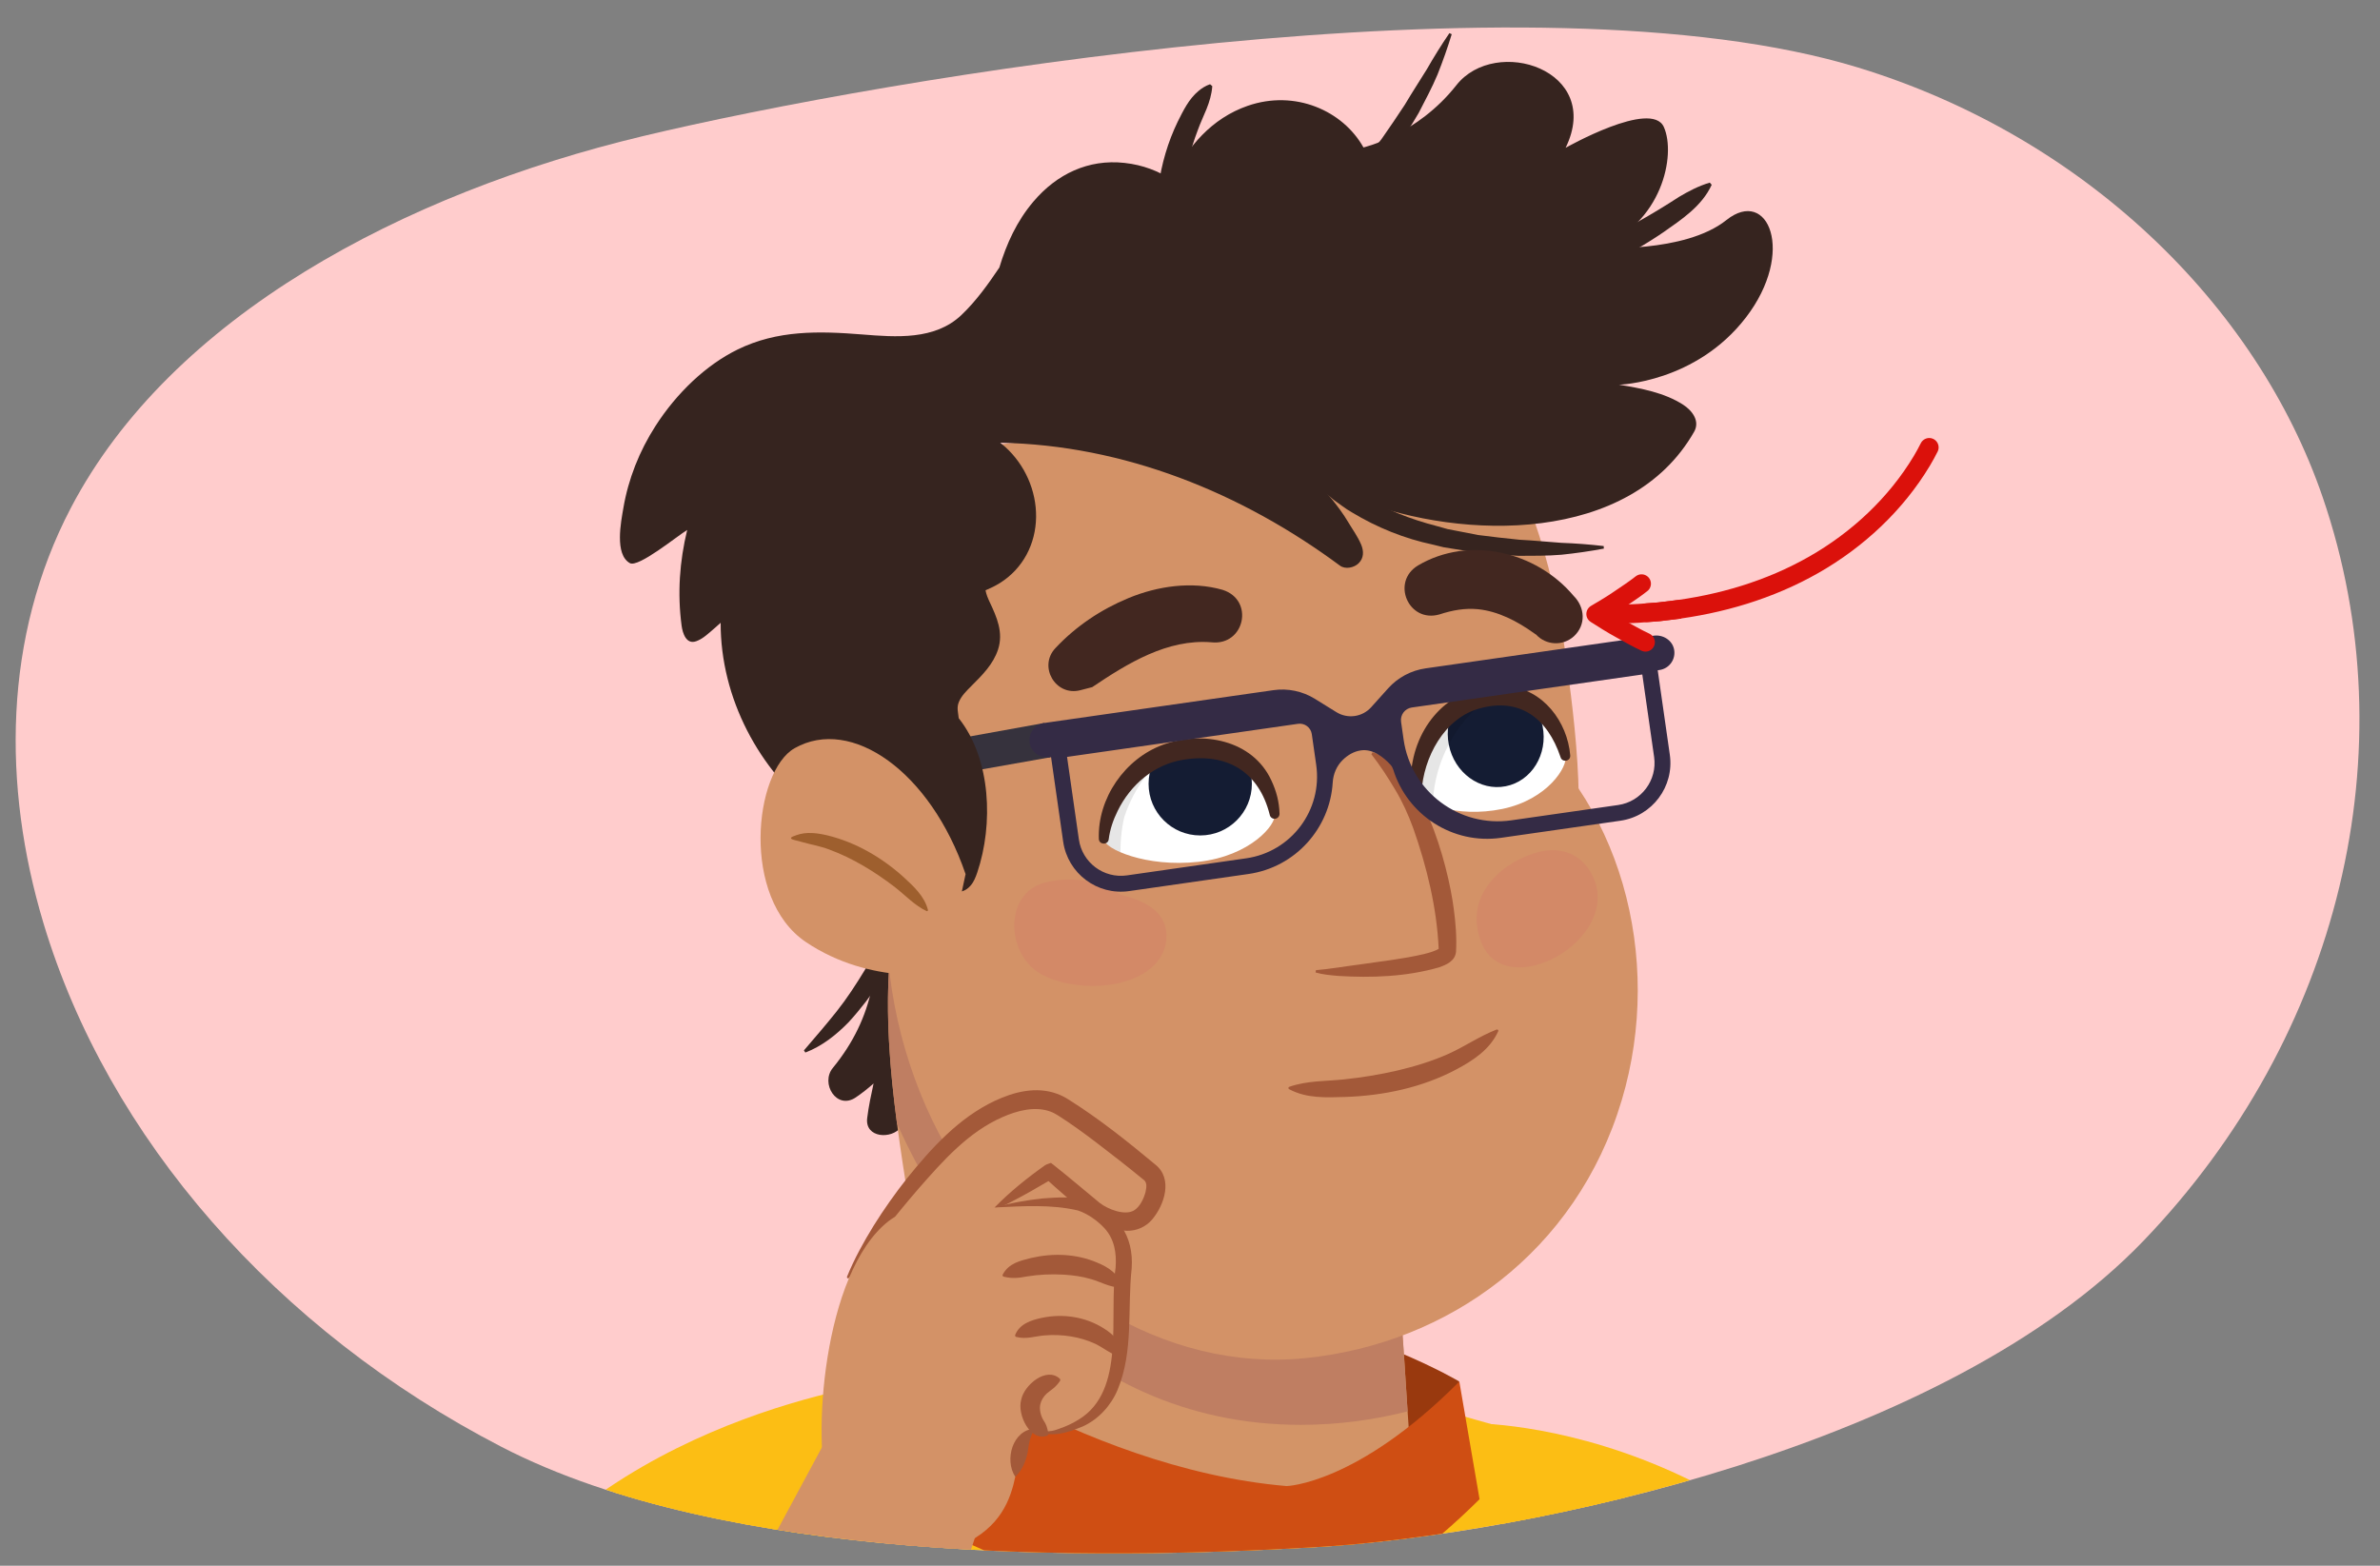 <?xml version="1.0" encoding="utf-8"?>
<!-- Generator: Adobe Illustrator 26.0.2, SVG Export Plug-In . SVG Version: 6.00 Build 0)  -->
<svg version="1.1" id="Layer_1" xmlns="http://www.w3.org/2000/svg" xmlns:xlink="http://www.w3.org/1999/xlink" x="0px" y="0px"
	 width="760px" height="500px" viewBox="0 0 760 500" style="enable-background:new 0 0 760 500;" xml:space="preserve">
<rect x="0" y="0" width="760" height="500" fill="#808080" stroke="none"/>
<style type="text/css">
	.st0{clip-path:url(#bg_00000130641002019212655650000001897110369076674224_);}
	.st1{fill:#FF53FF;}
	.st2{fill:#E37A29;}
	.st3{fill:#99390E;}
	.st4{fill:#36241F;}
	.st5{fill:#D39467;}
	.st6{fill:#BF7E62;}
	.st7{fill:#D39267;}
	.st8{fill:#D38967;}
	.st9{fill:#A35939;}
	.st10{fill:#422720;}
	.st11{clip-path:url(#XMLID_00000058553936103072380950000015340621304434470569_);fill:#141C33;}
	.st12{opacity:0.1;clip-path:url(#XMLID_00000058553936103072380950000015340621304434470569_);}
	.st13{clip-path:url(#XMLID_00000150814440990011999130000002686636644918449842_);fill:#141C33;}
	.st14{opacity:0.1;clip-path:url(#XMLID_00000150814440990011999130000002686636644918449842_);}
	.st15{fill:#36323D;}
	.st16{fill:#342B45;}
	.st17{fill:#9E5F2E;}
	.st18{fill:#FC9014;}
	.st19{fill:#FCBE14;}
	.st20{fill:#CF4E13;}
	.st21{fill:none;}
	.st22{fill:#73BFE6;}
	.st23{fill:#734425;}
	.st24{fill:none;stroke:#49384A;stroke-width:4.161;stroke-linecap:round;stroke-linejoin:round;stroke-miterlimit:10;}
	.st25{fill:none;stroke:#734425;stroke-width:3.186;stroke-miterlimit:10;}
	.st26{display:none;}
	.st27{display:inline;}
	.st28{fill:none;stroke:#DB110B;stroke-width:6;stroke-linecap:round;stroke-miterlimit:10;}
	.st29{fill:none;stroke:#DB110B;stroke-width:6;stroke-linecap:round;stroke-linejoin:round;stroke-miterlimit:10;}
	.st30{fill:none;stroke:#DB110B;stroke-width:6;stroke-miterlimit:10;}
</style>
<g>
	<defs>
		<path id="bg_00000103259001861412317910000003975866877757588616_" d="M419.394,494.108
			c-69.755,4.021-187.16,5.199-259.232-32.063S34.424,363.393,13.835,294.655c-13.089-43.697-12.804-91.237,8.808-132.5
			C54.615,101.112,128.743,61.792,205.357,43.457s283.799-53.692,387.901-21.914c71.873,21.94,127.256,75.383,148.454,137.275
			c27.629,80.67,5.577,172.076-57.293,237.476S489.15,490.086,419.394,494.108z"/>
	</defs>
	<use xlink:href="#bg_00000103259001861412317910000003975866877757588616_"  style="overflow:visible;fill:#FFCCCC;"/>
	<clipPath id="bg_00000108305061821017350900000010864864508839991230_">
		<use xlink:href="#bg_00000103259001861412317910000003975866877757588616_"  style="overflow:visible;"/>
	</clipPath>
	<g style="clip-path:url(#bg_00000108305061821017350900000010864864508839991230_);">
		<g>
			<path class="st1" d="M181.015,488.724"/>
			<path class="st2" d="M401.851,898.168c101.78-9.764,150.44-34.418,150.44-34.418v46.75c0,0-129.374,69.374-376.477,21.586
				c0,0-3.177-22.149-6.251-52.771C213.607,887.657,322.456,905.785,401.851,898.168z"/>
		</g>
		<g>
			<path class="st3" d="M283.066,422.3c17.439-20.859,70.034-12.507,112.048-5.462c42.014,7.045,70.89,24.339,70.89,24.339
				l-31.999,53.715l-110.118-21.634L283.066,422.3"/>
			<g>
				<path class="st4" d="M290.183,280.801c-1.932,4.905-4.185,9.891-6.491,14.731c-2.341,4.849-4.83,9.62-7.545,14.246
					c-2.783,4.577-5.7,9.067-9.015,13.244c-3.326,4.179-6.757,8.142-10.421,12.414l0.459,0.679
					c5.341-2.043,9.919-5.672,13.856-9.727c3.82-4.178,7.251-8.676,10.314-13.393c3.057-4.719,5.74-9.652,8.142-14.705
					c2.394-5.081,4.469-10.206,6.16-15.67L290.183,280.801z"/>
				<path class="st4" d="M265.941,341.032c13.274-16.183,15.427-33.43,13.205-53.442c-1.178-10.612,14.219-11.046,17.464-2.36
					c3.526,9.439,3.684,19.554,1.38,29.173c0.7,3.11,0.985,6.513,0.948,10.038c2.556,0.615,4.896,2.633,5.506,5.065
					c1.79,7.146-5.279,17.449,1.569,22.966c5.201,4.191,0.914,13.57-5.474,13.194c-5.602-0.33-9.683-2.98-11.509-7.612
					c-0.436,0.654-0.877,1.298-1.333,1.904c-2.961,3.931-11.558,3.491-10.776-2.914c0.455-3.724,1.238-7.385,2.036-11.047
					c-1.829,1.61-3.722,3.131-5.721,4.472C267.162,354.544,261.904,345.953,265.941,341.032z"/>
				<path class="st5" d="M286.849,288.06c5.653-25.189,40.608-19.941,48.773,0c2.359,5.763,4.016,11.546,5.362,17.377
					c1.09,0.846,2.146,1.811,3.179,2.845c6.345,0.896,12.726,3.598,18.602,8.677c0.309,0.268,0.618,0.535,0.928,0.802
					c0.64,0.553,1.225,1.131,1.798,1.714c7.46,6.887,15.243,13.192,23.597,18.795c6.547,2.602,12.549,5.835,18.323,9.696
					c12.556-1.699,27.348,4.605,30.97,17.039c10.575,36.302,9.201,74.957,13.339,112.202
					c5.324,47.994-116.308,40.284-135.527,12.505c-9.853-14.242-12.117-33.624-15.689-50.104
					c-3.532-16.297-6.645-32.682-9.255-49.134C286.015,357.482,279.489,320.855,286.849,288.06z"/>
				<g>
					<path class="st6" d="M286.446,358.844c-3.147-23.786-4.667-48.195,0.404-70.784c5.653-25.188,40.608-19.941,48.773,0
						c2.359,5.762,4.016,11.546,5.362,17.377c1.091,0.846,2.146,1.811,3.179,2.845c6.345,0.896,12.726,3.598,18.602,8.677
						c0.309,0.268,0.619,0.535,0.928,0.802c0.64,0.554,1.225,1.131,1.798,1.714c7.459,6.886,15.243,13.192,23.597,18.795
						c6.547,2.602,12.55,5.835,18.324,9.696c12.557-1.699,27.348,4.605,30.97,17.039c8.084,27.751,9.188,56.875,11.107,85.694
						c-10.584,2.688-21.919,4.299-34.023,4.307C340.153,455.054,301.682,392.471,286.446,358.844z"/>
				</g>
				<path class="st7" d="M304.301,369.838c24.693,40.277,67.126,68.451,112.614,63.855c45.387-4.587,86.483-33.846,100.974-82.437
					c13.58-45.534-0.435-97.008-36.965-123.776c-5.365-3.931-11.744-4.6-17.671-2.989c-0.663-0.426-1.3-0.868-2.012-1.267
					c-26.167-14.651-53.016-28.581-82.956-29.744c-26.589-1.033-55.05,9.653-72.861,31.741
					C273.224,265.152,278.449,327.671,304.301,369.838z"/>
				<path class="st8" d="M333.594,281.863c7.983-2.116,17.187-0.934,24.261,3.868c4.332,1.056,8.741,2.64,11.695,5.685
					c4.211,4.342,3.647,11.267-0.008,15.701c-8.007,9.713-28.143,9.551-37.798,3.517
					C321.303,304.109,320.629,285.299,333.594,281.863z"/>
				<path class="st7" d="M308.376,229.272c33.154-11.56,68.149-15.984,103.089-11.652c11.38,1.411,26.326,7.714,37.522,2.683
					c9.056-4.07,11.057-13.626,10.519-22.603c-0.658-10.976-3.478-21.998-12.82-28.682c-0.505-0.362-1.079-0.65-1.608-0.986
					c1.04-5.501-2.093-12.4-9.363-13.189c-18.063-1.96-36.127-3.92-54.19-5.879c-21.449-5.953-43.33-10.718-65.359-6.444
					c-6.723,1.304-8.305,6.914-6.622,11.821c-4.502,20.87-9.005,41.74-13.507,62.61
					C294.541,223.884,300.704,231.947,308.376,229.272z"/>
				<path class="st7" d="M426.444,153.535c-5.165-28.352,31.738-46.824,48.036-20.221c14.867,24.266,22.145,50.675,25.875,78.654
					c3.466,25.997,7.31,59.224-2.027,84.326c-12.469,33.525-58.926,27.745-61.894-8.364c-0.962-11.699,1.599-24.01,1.907-35.83
					c0.291-11.135,0.058-22.247-0.908-33.349C435.527,196.846,430.38,175.143,426.444,153.535z"/>
				<path class="st4" d="M412.266,142.538c2.008,5.065,4.894,8.726,8.273,12.216c1.632,1.764,3.49,3.268,5.29,4.828
					c1.953,1.336,3.794,2.881,5.857,4.022c8.069,4.89,16.871,8.415,25.926,10.322l3.372,0.828l3.414,0.554l6.821,1.1
					c4.57,0.413,9.14,0.899,13.709,1.09c4.574-0.035,9.149,0.041,13.693-0.352c4.541-0.472,9.063-1.119,13.535-1.954l-0.052-0.818
					c-4.544-0.528-9.039-0.865-13.514-1.029c-4.473-0.312-8.916-0.759-13.36-0.986c-4.425-0.413-8.831-0.962-13.223-1.512
					l-6.503-1.262l-3.248-0.628l-3.172-0.89c-8.506-2.179-16.717-5.364-24.043-9.868c-1.892-1.041-3.508-2.447-5.285-3.64
					c-1.627-1.353-3.337-2.654-4.799-4.169c-0.726-0.761-1.501-1.489-2.193-2.276l-1.981-2.43c-1.138-1.637-2.456-3.528-3.082-5.035
					L412.266,142.538z"/>
				<path class="st4" d="M388.327,84.279c5.419,0.569,10-0.289,14.66-1.665c2.32-0.628,4.514-1.576,6.731-2.448
					c2.09-1.111,4.312-2.026,6.28-3.324c8.074-4.882,15.279-11.045,21.167-18.184l2.298-2.604l2.074-2.768l4.138-5.533
					c2.485-3.858,5.035-7.681,7.322-11.641c2.09-4.068,4.279-8.087,6.038-12.295c1.687-4.242,3.211-8.548,4.545-12.898l-0.749-0.333
					c-2.575,3.781-4.958,7.607-7.178,11.496c-2.351,3.818-4.807,7.547-7.068,11.38c-2.418,3.729-4.947,7.378-7.471,11.014
					l-4.134,5.176l-2.063,2.587l-2.26,2.398c-5.875,6.526-12.504,12.324-19.892,16.726c-1.8,1.194-3.795,1.973-5.676,2.995
					c-1.954,0.814-3.899,1.726-5.919,2.319c-1.011,0.29-2.015,0.639-3.033,0.887l-3.072,0.629c-1.978,0.249-4.265,0.54-5.89,0.396
					L388.327,84.279z"/>
				<g>
					<path class="st9" d="M438.327,240.205c15.594,4.208,24.033,35.689,25.899,50.018c0.607,4.514,0.982,9.119,0.728,13.695
						c-0.303,3.027-3.121,4.166-5.362,4.972c-10.501,3.037-21.518,3.412-32.336,2.754c-2.387-0.232-4.759-0.397-7.159-1.092
						l0.123-0.754c3.958-0.287,9.9-1.296,13.929-1.8c6.879-1.003,13.815-1.757,20.531-3.322c1.671-0.442,3.74-0.94,5.026-1.884
						c0.015-0.057-0.343,0.493-0.3,0.813c0.001,0.046,0-0.045,0.001-0.061c-0.002-0.111,0.003-0.487,0.001-0.607
						c-0.594-13.092-3.793-26.159-8.121-38.465c-1.577-4.287-3.442-8.462-5.764-12.299c-2.369-3.981-4.705-7.584-7.609-11.325
						C437.914,240.847,438.327,240.205,438.327,240.205L438.327,240.205z"/>
				</g>
				<g>
					<path class="st10" d="M386.856,205.11c-14.075-1.146-26.795,6.728-38.079,14.315c0,0-3.832,0.991-3.832,0.991
						c-7.919,2.009-13.459-7.617-7.912-13.459c6.549-6.98,14.468-12.306,23.378-15.99c9.193-3.795,20.143-5.437,29.981-2.616
						C400.659,191.568,397.474,206.265,386.856,205.11L386.856,205.11z"/>
				</g>
				<g>
					<defs>
						<path id="XMLID_00000122700359494902562560000000318921678475809954_" d="M407.019,259.998
							c-1.156-5.484-5.462-24.123-28.869-20.66c-18.852,2.789-26.253,15.509-25.679,28.612c0.136,3.104,13.478,9.111,30.206,7.264
							C399.404,273.367,407.691,263.183,407.019,259.998z"/>
					</defs>
					<use xlink:href="#XMLID_00000122700359494902562560000000318921678475809954_"  style="overflow:visible;fill:#FFFFFF;"/>
					<clipPath id="XMLID_00000017504702072566761820000007591266017587052694_">
						<use xlink:href="#XMLID_00000122700359494902562560000000318921678475809954_"  style="overflow:visible;"/>
					</clipPath>
					
						<circle style="clip-path:url(#XMLID_00000017504702072566761820000007591266017587052694_);fill:#141C33;" cx="383.266" cy="250.297" r="16.493"/>
					<path style="opacity:0.1;clip-path:url(#XMLID_00000017504702072566761820000007591266017587052694_);" d="M348.305,274.894
						c0.26-2.899,0.697-5.784,1.344-8.622c0.02-0.135,0.024-0.273,0.045-0.408c0.916-5.863,2.798-11.74,5.972-16.783
						c3.256-5.175,8.026-9.767,13.589-12.366c3.747-2.351,7.891-4.05,12.388-4.765c1.683-0.268,2.022,2.147,0.623,2.778
						c-0.017,0.008-0.034,0.018-0.051,0.026c0.117,0.019,0.232,0.024,0.349,0.045c1.669,0.299,1.405,2.579-0.138,2.844
						c-4.515,0.774-8.731,2.697-12.319,5.447c-3.259,3.186-6.034,6.869-8.159,10.915c-1.166,2.22-2.129,4.525-2.927,6.887
						c-0.496,2.138-0.841,4.314-1.032,6.507c-0.211,2.424-0.237,4.863-0.145,7.293c0.1,2.643,1.01,5.956,0.22,8.49
						c-0.51,1.637-1.444,2.943-3.237,3.315c-1.149,0.238-2.589,0.003-3.58-0.765c-0.912-0.268-1.757-0.905-2.253-1.851
						C347.558,281.142,348.038,277.87,348.305,274.894z"/>
				</g>
				<g>
					<path class="st10" d="M405.447,260.132c-3.446-13.731-13.702-19.811-27.485-17.532c-9.287,1.385-17.012,8.013-21.067,16.364
						c-1.42,2.854-2.467,5.948-2.855,9.064c-0.232,1.866-3.025,1.79-3.147-0.094c-0.476-12.999,8.342-25.733,20.559-30.136
						c12.477-4.524,28.52-1.576,34.511,11.387c1.614,3.406,2.529,6.879,2.627,10.679c0.017,0.871-0.676,1.592-1.547,1.609
						C406.235,261.49,405.575,260.896,405.447,260.132L405.447,260.132z"/>
				</g>
				<g>
					<defs>
						<path id="XMLID_00000101088456645209839740000010679334223338929061_" d="M499.864,241.484
							c-1.51-5.381-6.974-23.642-27.355-18.565c-16.414,4.089-21.823,17.271-20.15,30.279c0.396,3.082,12.723,8.135,27.343,5.132
							C494.323,255.327,500.741,244.609,499.864,241.484z"/>
					</defs>
					<use xlink:href="#XMLID_00000101088456645209839740000010679334223338929061_"  style="overflow:visible;fill:#FFFFFF;"/>
					<clipPath id="XMLID_00000109728446995793211440000012729911756273867452_">
						<use xlink:href="#XMLID_00000101088456645209839740000010679334223338929061_"  style="overflow:visible;"/>
					</clipPath>
					
						<ellipse transform="matrix(0.981 -0.194 0.194 0.981 -36.495 97.243)" style="clip-path:url(#XMLID_00000109728446995793211440000012729911756273867452_);fill:#141C33;" cx="477.654" cy="234.732" rx="15.263" ry="16.538"/>
					<path style="opacity:0.1;clip-path:url(#XMLID_00000109728446995793211440000012729911756273867452_);" d="M447.954,258.337
						c0.028-2.846,0.357-5.72,0.861-8.519c0.393-2.186,0.989-4.355,1.689-6.493c-0.045-0.188-0.096-0.371-0.081-0.602
						c0.217-3.413,0.223-6.62,1.214-9.941c0.97-3.252,2.649-6.352,4.615-9.106c4.022-5.634,9.989-10.774,16.969-11.99
						c1.513-0.264,3.019,0.227,3.653,1.74c0.261,0.623,0.296,1.334,0.146,1.997c1.646-0.516,3.327-0.872,5.023-0.958
						c1.721-0.087,1.942,2.045,0.838,2.926c-3.864,3.082-8.111,5.564-11.706,9.012c-3.524,3.381-6.482,7.321-8.722,11.662
						c-2.179,4.223-3.676,8.727-4.424,13.421c-0.356,2.233-0.444,4.499-0.419,6.757c0.033,3.017,0.735,5.969-0.509,8.811
						c-1.053,2.406-5.113,3.079-6.831,1.037C447.984,265.376,447.92,261.768,447.954,258.337z"/>
				</g>
				<g>
					<path class="st10" d="M498.308,241.742c-4.138-12.324-12.944-19.076-25.775-15.528c-11.32,3.039-18.03,15.689-18.604,26.916
						c-0.036,0.873-0.773,1.552-1.646,1.516c-0.762-0.031-1.377-0.598-1.496-1.323c-0.568-3.431-0.33-6.872,0.324-10.22
						c2.83-14.689,14.976-25.568,30.366-23.951c11.257,0.946,19.046,11.314,19.943,22.073
						C501.561,243.162,498.798,243.602,498.308,241.742L498.308,241.742z"/>
				</g>
				<g>
					<path class="st10" d="M452.804,180.576c16.285-9.636,37.755-4.485,49.669,9.672c3.697,3.675,4.045,9.315,0.107,12.952
						c-3.506,3.175-8.921,2.906-12.096-0.599c0.041,0.086-0.15-0.075-0.252-0.136l-0.404-0.279
						c-5.311-3.795-11.436-7.008-17.908-7.646c-4.194-0.386-8.097,0.307-12.273,1.668
						C449.79,199.044,444.093,185.824,452.804,180.576L452.804,180.576z"/>
				</g>
				<g>
					<polygon class="st15" points="279.999,240.532 333.497,230.869 335.383,241.823 283.066,251.088 					"/>
					<g>
						<path class="st16" d="M328.836,237.45c0.581,2.952,3.569,4.801,6.547,4.374l0.252-0.036l3.864,26.973
							c1.458,10.182,10.895,17.253,21.076,15.795l38.094-5.457c15.005-2.149,26.028-14.631,26.904-29.206
							c0.163-2.717,1.253-5.319,3.204-7.216c1.538-1.496,3.464-2.717,5.796-3.051c3.787-0.543,7.174,2.085,9.528,4.682
							c0.379,0.418,0.637,0.925,0.805,1.464c4.495,14.468,18.957,23.988,34.423,21.772l38.094-5.457
							c10.182-1.458,17.253-10.895,15.795-21.076l-3.864-26.973l0.564-0.081c3.136-0.449,5.281-3.433,4.662-6.581
							c-0.581-2.952-3.569-4.801-6.547-4.374l-72.824,10.432c-4.604,0.66-8.85,2.928-11.954,6.391l-5.397,6.007
							c-1.366,1.522-3.234,2.52-5.259,2.81c-2.025,0.29-4.098-0.144-5.837-1.221l-6.868-4.255
							c-3.959-2.453-8.654-3.435-13.263-2.774l-73.134,10.476C330.362,231.318,328.216,234.301,328.836,237.45z M450.823,225.934
							l2.857-0.409l70.752-10.135l3.773,26.339c1.062,7.413-4.087,14.284-11.5,15.346l-34.099,4.884
							c-16.614,2.38-32.011-9.159-34.391-25.773l-0.814-5.685C447.085,228.295,448.617,226.25,450.823,225.934z M414.492,231.138
							c2.127-0.305,4.098,1.172,4.402,3.299l1.407,9.825c2.064,14.407-7.943,27.76-22.35,29.824l-38.094,5.457
							c-7.413,1.062-14.284-4.087-15.346-11.5l-3.773-26.339l70.753-10.135L414.492,231.138z"/>
					</g>
				</g>
				<path class="st4" d="M557.513,101.389c16-20.82,7.078-41.757-6.236-31.106c-13.314,10.651-41.098,8.876-41.098,8.876
					c20.592-7.545,25.12-29.735,21.126-38.612c-3.994-8.876-31.362,6.657-31.362,6.657c12.131-24.853-22.339-35.949-34.883-19.999
					c-12.545,15.949-29.67,19.877-29.67,19.877c-6.581-11.754-21.849-18.534-36.984-13.285
					c-11.356,3.939-19.284,13.003-24.173,23.596c-4.318-2.742-9.159-4.716-15.159-5.373c-11.553-1.265-21.604,3.565-29.035,12.3
					c-5.348,6.285-8.617,13.491-10.919,21.117c-3.632,5.384-7.403,10.684-12.134,15.176c-8.468,8.039-20.871,7.053-31.664,6.191
					c-13.813-1.103-27.073-1.435-39.818,4.821c-10.059,4.937-19.436,13.866-26.222,24.455c-5.124,7.996-8.641,16.844-10.235,26.205
					c-0.743,4.364-2.857,14.749,2.085,17.54c2.697,1.524,15.114-8.653,18.307-10.59c-2.443,10.082-3.159,20.262-1.784,30.569
					c0.32,2.397,1.492,6.165,4.725,4.937c1.89-0.718,2.97-1.729,4.543-3.047c1.09-0.912,2.131-1.876,3.198-2.815
					c-0.043,24.038,12.211,47.082,30.992,61.521c7.819,6.011,23.61,16.904,34.14,14.204c1.464-0.375,4.962,6.645,5.682,7.445
					c2.583,2.871,6.123,4.007,8.965,0.795c1.068-1.207,1.666-2.749,2.18-4.275c5.128-15.24,4.464-36.109-5.935-49.221
					c-0.161-1.773-0.719-3.319,0.036-5.148c0.832-2.017,2.486-3.619,3.999-5.134c3.448-3.451,6.983-6.919,8.53-11.68
					c1.755-5.397-0.395-10.305-2.682-15.134c-0.572-1.207-1.079-2.443-1.324-3.749c1.589-0.671,3.142-1.413,4.602-2.328
					c7.348-4.606,11.431-12.445,11.545-21.053c0.112-8.46-3.61-16.77-9.885-22.432c-0.498-0.449-1.034-0.871-1.56-1.301
					c39.466,0.725,77.015,15.927,108.479,39.238c1.735,1.285,4.553,0.658,5.984-0.772c1.692-1.689,1.645-3.919,0.773-5.976
					c-1.122-2.645-2.778-4.866-4.239-7.329c-1.485-2.502-3.254-4.842-5.068-7.115c-1.512-1.896-3.102-3.741-4.731-5.55
					c4.397,2.133,8.845,4.058,13.2,5.753c33.289,12.957,86.743,14.066,107.171-21.749c1.957-3.432-0.614-6.767-3.438-8.606
					c-6.026-3.924-13.548-5.282-20.54-6.431C516.996,122.854,541.513,122.209,557.513,101.389z"/>
				<path class="st7" d="M308.335,279.135c-11.217-32.806-36.511-50.445-54.578-40.218c-12.98,7.347-17.264,47.901,3.613,61.932
					s44.164,10.022,44.164,10.022L308.335,279.135z"/>
				<path class="st8" d="M491.605,272.003c6.577-1.595,13.595,0.388,17.103,7.994c9.322,20.213-28.383,40.97-35.865,20.517
					C467.128,284.893,481.142,274.54,491.605,272.003z"/>
				<g>
					<g>
						<path class="st17" d="M295.871,290.936c-3.842-1.836-6.746-5.016-10.039-7.592c-6.469-4.959-13.538-9.326-21.183-12.118
							c-2.845-1.055-5.836-1.551-8.746-2.387c-1.472-0.547-5.668-0.859-1.59-2.142c3.219-1.17,6.737-0.674,9.984,0.089
							c9.102,2.248,17.358,7.087,24.263,13.32c3.181,2.92,6.667,6.121,7.76,10.47C296.391,290.83,296.104,291.066,295.871,290.936
							L295.871,290.936z"/>
					</g>
				</g>
				<g>
					<path class="st9" d="M411.713,347.049c5.855-2.013,11.53-1.725,17.482-2.365c5.751-0.599,11.436-1.538,17.008-2.821
						c5.562-1.312,11.023-2.973,16.206-5.271c5.399-2.422,9.807-5.588,15.479-7.815c0.322-0.152,0.701,0.221,0.534,0.546
						c-2.651,5.857-8.101,9.405-13.568,12.28c-10.819,5.719-23.133,8.288-35.269,8.696c-6.125,0.163-12.291,0.539-17.952-2.491
						C411.319,347.646,411.364,347.139,411.713,347.049L411.713,347.049z"/>
				</g>
			</g>
			<g>
				<path class="st4" d="M546.595,59.012c-3.158,6.854-9.553,11.027-15.506,15.206c-12.011,8.195-25.51,14.494-39.905,17.206
					c-5.373,0.97-11.058,1.824-16.473,0.731c-1.827-0.298-3.638-0.909-5.381-1.694l0.047-0.934c6.875-2.577,13.44-2.978,20.314-4.82
					c6.606-1.693,13.027-4.103,19.298-6.881c9.455-4.131,18.527-9.333,27.205-14.972c3.004-1.778,6.097-3.424,9.772-4.534
					L546.595,59.012L546.595,59.012z"/>
			</g>
			<g>
				<path class="st4" d="M316.837,94.16c5.376,5.452,10.091,11.184,15.606,16.29c14.33,13.542,31.814,23.323,50.448,29.56
					c2.612,0.907,5.445,1.94,7.96,3.156c0,0-0.099,0.457-0.099,0.457c-1.923-0.101-3.831-0.346-5.736-0.627
					c-20.342-3.794-40.357-15.563-54.969-30.067c-5.409-5.462-10.785-11.237-13.612-18.53
					C316.435,94.399,316.837,94.16,316.837,94.16L316.837,94.16z"/>
			</g>
			<g>
				<path class="st4" d="M295.495,128.869c-5.022-1.865-9.499-4.345-14.546-5.936c-12.337-4.032-25.921-2.903-37.509,2.867
					c-2.44,1.024-4.83,2.226-7.371,3.079c0,0-0.271-0.381-0.271-0.381c0.898-1.048,1.873-2.028,2.919-2.914
					c12.036-9.34,29.201-11.245,43.345-5.913c5.134,1.936,10.346,4.304,13.728,8.837
					C295.791,128.507,295.495,128.869,295.495,128.869L295.495,128.869z"/>
			</g>
			<g>
				<path class="st4" d="M387.118,27.509c-0.418,5.459-2.917,9.252-4.644,14.084c-2.339,6.155-3.888,12.567-5.073,19.032
					c-0.399,2.764-0.935,6.134-1.116,8.946c-0.556,5.122-0.005,9.808-2.373,14.831c0,0-0.929,0.113-0.929,0.113
					c-3.268-4.416-3.597-9.937-3.574-15.211c-0.051-3.076,0.201-6.75,0.532-9.784c0.943-7.165,2.994-14.175,6.148-20.683
					c1.775-3.53,3.519-7.212,6.632-9.791c1.045-0.874,2.231-1.647,3.684-2.143L387.118,27.509L387.118,27.509z"/>
			</g>
			<path class="st18" d="M156.988,679.739c55.501,10.215,188.481,6.862,278.159-7.321c66.492-10.516,103.101-23.096,122.756-32.473
				c13.66,62.141,28.418,135.203,26.923,154.602c-3.312,42.968-33.354,69.202-33.354,69.202s-48.66,24.654-150.44,34.418
				c-79.395,7.617-192.956-10.511-237-18.854c-2.946-29.349-9.399-56.266-9.399-88.835
				C154.632,756.259,151.876,720.036,156.988,679.739z"/>
			<path class="st19" d="M156.988,693.876c-11.781-32.986-14.137-115.452-14.137-115.452l12.204-65.715
				c44.506-62.479,130.95-71.894,130.95-71.894l124.959,53.92l52.209-43.65l51.353,14.55l21.554,62.587
				c0,0,29.386,62.737,40.673,114.079c-19.655,9.377-56.263,21.957-122.756,32.473C364.319,688.957,212.489,704.091,156.988,693.876
				z"/>
			<g>
				<g>
					<path class="st20" d="M431.684,913.891c1.36-1.037,33.288-26.191,33.922-88.822c0.289-28.887-9.057-79.032-19.879-137.097
						c-11.266-60.442-24.035-128.944-25.989-178.073l-19.071,0.758c2.01,50.508,14.912,119.734,26.299,180.813
						c10.197,54.708,19.829,106.381,19.556,133.407c-0.531,52.707-25.442,73.071-26.501,73.913L431.684,913.891z"/>
				</g>
				<path class="st20" d="M472.465,478.746l-6.461-37.568c-32.666,32.828-55.146,33.376-55.146,33.376
					C343.905,468.86,283.066,422.3,283.066,422.3l-8.636,52.254c71.338,43.125,136.428,45.347,136.428,45.347
					S439.159,511.862,472.465,478.746z"/>
			</g>
			<g>
				<path class="st21" d="M389.504,1014.588"/>
			</g>
			<g>
				<path class="st20" d="M255.129,844.191c16.335,0,80.895-4.821,110.397-78.451l-14.76-5.914
					c-29.278,73.068-95.283,68.633-98.106,68.409l-1.339,15.847C251.421,844.089,252.775,844.191,255.129,844.191z"/>
			</g>
			<g>
				<path class="st22" d="M597.466,786.836l0.618,7.927l-0.64-7.925C597.449,786.836,597.462,786.836,597.466,786.836z"/>
				<path class="st20" d="M517.872,752.802l14.785-5.858c11.639,29.371,36.744,37.286,52.085,39.314
					c0.206,3.343,0.248,6.157,0.084,8.289c-0.196,2.55-0.501,5.032-0.874,7.462C564.931,799.599,532.581,789.924,517.872,752.802z"
					/>
			</g>
		</g>
		<path class="st7" d="M237.318,686.251c3.384-4.65,8.273-4.385,12.018-3.419c0.238-1.8,1.118-3.415,2.542-4.955
			c7.363-7.926,20.138-5.08,32.892,4.033c5.65,4.042,12.165,7.71,15.72,13.417c5.148,4.436,11.875,27.71,15.898,32.422
			c3.658,4.284-4.316,54.271-5.386,55.073c-12.853,9.558-28.102-0.075-40.246-9.532c-10.69-8.328-5.974-20.922-19.678-36.74
			c-2.668-1.935-5.716-4.635-8.652-6.141c-4.85-2.494-12.357-5.276-17.115-8.401c-4.781-3.148-4.679-12.686,1.055-13.922
			c-2.305-2.681-3.177-3.916-0.12-8.049c4.309-5.835,4.878-3.886,9.172-5.118C234.689,692.136,235.479,688.784,237.318,686.251z"/>
		<g>
			<path class="st19" d="M110.312,622.142c8.559-73.606,64.489-153.641,107.367-150.291c84.299,6.586,70.375,93.732,54.415,163.369
				C246.119,645.045,167.995,647.084,110.312,622.142z"/>
			<path class="st2" d="M272.093,635.22c-25.974,9.826-103.659,11.509-161.342-13.433c-0.069,3.677-47.25,178.492,36.921,237.675
				c32.084,22.559,68.129,12.715,82.578-16.939C242.632,817.108,271.372,638.367,272.093,635.22z"/>
			<path class="st2" d="M97.637,797.547c-0.815-2.211-23.562-164.932,89.534-249.754c40.055-18.849,93.044,20.739,104.825,41.944
				c18.941,34.094,5.939,207.792-69.482,264.358C156.541,903.575,114.13,842.315,97.637,797.547z"/>
			<path class="st20" d="M215.446,543.081l18.849-35.343l65.973,42.411l-11.781,32.986
				C288.487,583.136,260.213,550.15,215.446,543.081z"/>
			<g>
				<path class="st23" d="M174.387,556.196c-7.306,10.726-15.382,20.762-22.846,31.343c-18.491,26.318-35.22,54.198-46.143,84.556
					c-2.188,6.049-4.244,12.136-6.354,18.296l-0.457-0.098c0.69-6.491,2.147-12.883,4.016-19.136
					c10.098-31.007,26.979-59.422,46.143-85.635c7.748-10.421,15.56-20.886,25.294-29.638L174.387,556.196L174.387,556.196z"/>
			</g>
		</g>
		<g>
			<g>
				<path class="st2" d="M652.322,817.402l-95.232-71.69c-53.203-38.377-11.597-107.244-32.986-127.233
					c29.952-41.974,80.012-43.728,98.959-61.26C667.484,596.757,679.71,796.861,652.322,817.402z"/>
				<path class="st19" d="M634.987,571.583c-18.947,17.533-78.576,42.62-108.527,84.594c-7.068-28.274-12.316-54.578-12.316-54.578
					l-44.125-147.091C470.019,454.508,576.503,452.813,634.987,571.583z"/>
			</g>
			<g>
				<path class="st23" d="M514.96,593.051c6.007,8.572,8.788,18.767,11.414,28.741c6.254,25.046,7.662,51.145,6.109,76.838
					c-0.471,5.128-1.195,10.241-2.256,15.294l-0.466-0.041c-0.391-5.174-0.325-10.283-0.224-15.388
					c0.556-25.401-0.931-51.059-6.516-75.899c-2.297-9.948-5.373-19.57-8.471-29.32C514.55,593.276,514.96,593.051,514.96,593.051
					L514.96,593.051z"/>
			</g>
			<g>
				<path class="st2" d="M656.049,797.547c6.543,89.181-272.474,122.56-341.645,18.849c0,0-7.069-47.123,2.356-73.041
					c9.181-25.247,28.274-35.343,28.274-35.343s9.425-11.781,160.22,0c62.846,4.91,148.439-44.767,148.439-44.767
					S649.557,709.061,656.049,797.547z"/>
				<g>
					<path class="st23" d="M327.143,725.606c13.236-39.169,118.496-23.139,152.06-21.041c5.349,0.495,10.537,0.4,15.887,0.468
						c10.736,0.141,21.467,0.885,32.115,2.331c14.59,2.316,34.214,5.593,45.354,15.787c0,0-0.308,0.352-0.308,0.352
						c-9.297-4.953-19.643-7.638-29.881-9.949c-15.567-3.182-31.485-4.344-47.354-4.757c-5.318-0.112-10.809-0.054-16.095-0.554
						c-37.489-2.926-109.187-13.431-141.249,5.818c-4.393,2.797-8.121,6.766-10.088,11.7L327.143,725.606L327.143,725.606z"/>
				</g>
				<path class="st20" d="M335.61,715.082l-23.715-7.232c0,0-16.04,22.225-23.109,48.143c-9.483,34.772-7.368,41.555-7.368,41.555
					l32.986,18.849c0,0-1.324-21.074,2.356-54.192C319.117,740.999,335.61,715.082,335.61,715.082z"/>
			</g>
			<g>
				<path class="st23" d="M216.639,541.67c16.007,0.539,30.502,9.101,43.227,18.141c10.816,7.695,20.303,17.004,30.153,25.802
					c0,0,0.21,0.149,0.21,0.149c0.031,0.026,0.135,0.067-0.041-0.006c-0.117-0.036-0.107-0.046-0.365-0.072
					c-0.149-0.028-0.694,0.014-1.139,0.413c-0.465,0.482-0.479,0.804-0.505,1.03c-0.014,0.128,0.004,0.247,0.011,0.296
					c0.05,0.206-0.001,0.025-0.029-0.021c-2.844,0.829,3.857-1.145,3.118-1.16l0.043,0.14c0.048,0.173,0.274,0.867,0.329,1.063
					c0,0,0.426,1.427,0.426,1.427c14.939,54.208,12.633,113.363-8.212,165.711c-11.406,29.265-24.669,58.385-44.455,83.039
					c-5.041,6.064-10.348,12.003-16.759,16.664c0,0-0.273-0.38-0.273-0.38c5.839-5.161,10.714-11.342,15.363-17.578
					c20.614-28.486,35.19-60.936,46.862-93.985c16.386-48.858,17.588-102.818,4.248-152.536c0,0-0.408-1.393-0.408-1.393
					l-0.21-0.694l-0.108-0.352l-0.063-0.212c-0.774-0.124,5.977-1.994,3.152-1.115c0.134,0.324,0.339,0.805,0.297,1.323
					c-0.182,1.7-1.978,2.061-3.112,1.189c-4.387-3.517-8.204-7.637-12.406-11.324c-16.542-14.622-36.939-31.896-59.385-35.092
					C216.608,542.136,216.639,541.67,216.639,541.67L216.639,541.67z"/>
			</g>
		</g>
		<g>
			<g>
				<path class="st24" d="M289.525,720.16"/>
				<g>
					<path class="st23" d="M313.669,812.492l-0.46-1.115l0.111,0.091c-6.09,0.173-12.258-1.265-17.882-3.8
						c-4.248-1.916-8.217-4.377-11.786-7.405c-0.631-0.473-1.457-1.361-1.821-2.132c-1.22-2.304-1.269-4.989-1.2-7.424
						c0.208-4.636,1.224-9.185,2.388-13.622c1.564-5.877,3.494-11.616,5.766-17.242c-1.014,5.982-2.277,11.884-3.362,17.78
						c-0.507,2.952-1.057,5.89-1.361,8.823c-0.315,3.534-0.799,7.103,0.555,10.202c0.281,0.525,0.458,0.742,1.097,1.274
						c3.303,2.865,6.988,5.363,10.845,7.459c5.221,2.802,10.883,4.834,16.874,5.856l0.014,0.075L313.669,812.492L313.669,812.492z"
						/>
				</g>
				<path class="st25" d="M605.153,857.491c-37.667,22.467-85.189,20.815-123.601,21.065
					c-80.762,0.524-155.228-25.409-167.883-66.064"/>
				<g>
					<path class="st23" d="M335.998,714.562c-12.092,31.11-20.134,64.057-20.022,97.542c0.014,1.673-0.024,5.098-0.071,6.775
						c0,0-0.316,0.043-0.316,0.043l-0.694-6.721c-2.359-24.677,1.705-49.791,9.952-73.082c1.336-3.65,3.39-9.041,4.958-12.568
						c1.805-4.127,3.733-8.199,5.916-12.148L335.998,714.562L335.998,714.562z"/>
				</g>
			</g>
			<path class="st7" d="M363.884,373.437c-7.62-6.327-14.863-13.475-23.562-18.849c-9.875-6.101-23.299,1.447-30.63,7.069
				c-10.623,8.146-16.738,15.913-25.211,25.892c-2.727,3.211-6.737,21.041-2.754,23.682c5.243,3.477,15.754-10.182,19.427-13.246
				c9.841-8.21,33.606-24.044,34.012-24.168c4.741,4.064,9.564,8.172,14.352,12.236c3.154,2.677,10.688,5.33,14.386,2.587
				C367.36,386.776,367.951,376.813,363.884,373.437z"/>
			<g>
				<path class="st9" d="M317.715,385.472c4.875-4.968,10.345-9.36,16.018-13.376c0.375-0.277,1.417-0.566,1.865-0.745
					c0,0,1.15,0.901,1.15,0.901c4.414,3.487,10.103,8.325,14.483,11.928c2.62,1.997,7.891,4.075,10.87,2.365
					c1.889-1.144,3.121-3.736,3.692-5.847c0.428-1.942,0.491-3.281-0.818-4.128c-4.955-4.081-10.039-8.021-15.123-11.902
					c-3.881-2.94-7.798-5.8-11.893-8.402c-0.777-0.501-1.619-0.966-2.488-1.286c-4.907-1.83-10.606-0.355-15.41,1.775
					c-10.886,4.791-18.889,13.869-26.631,22.692c-3.942,4.543-7.765,9.21-11.474,13.975c-3.735,4.752-7.318,9.619-10.804,14.623
					c-0.12,0.175-0.358,0.22-0.534,0.101c-0.151-0.103-0.204-0.299-0.139-0.462c2.322-5.691,5.307-11.09,8.524-16.321
					c3.257-5.211,6.811-10.233,10.622-15.069c7.807-9.668,16.546-19.335,28.032-24.75c6.065-2.852,13.204-4.72,19.929-2.247
					c1.255,0.453,2.475,1.089,3.604,1.801c9.79,6.148,18.837,13.379,27.694,20.754c5.774,4.526,2.934,12.985-1.01,17.621
					c-1.912,2.213-4.803,3.635-8.031,3.562c-4.545-0.152-8.724-1.772-12.214-4.609c-0.671-0.599-6.844-5.985-7.672-6.719
					c-2.153-1.887-4.313-3.764-6.414-5.711l2.328,0.485c0.14-0.03,0.318-0.114,0.403-0.171c-0.236,0.131-0.677,0.392-0.914,0.527
					c-4.091,2.391-8.246,4.824-12.471,6.972c-1.548,0.802-3.12,1.572-4.733,2.289C317.786,386.275,317.413,385.761,317.715,385.472
					L317.715,385.472z"/>
			</g>
			<polygon class="st7" points="270.071,448.087 314.405,481.821 293.199,545.437 236.651,510.095 			"/>
			<g>
				<g>
					<path class="st7" d="M283.775,389.93c-21.206,16.493-24.487,70.884-19.196,86.498c3.982,11.751,26.211,22.667,37.257,19.02
						c30.094-9.681,18.431-34.057,28.601-39.221c2.404,1.109,3.773,2.017,8.869,0.531c2.875-0.838,5.62-2.046,7.976-3.666
						c13.454-9.257,9.943-30.81,11.217-44.171c0.756-7.931,1.632-17.065-11.491-23.422c-4.9-2.374-18.271-1.836-29.215,0.083
						C299.274,388.828,291.536,383.894,283.775,389.93z"/>
				</g>
				<g>
					<path class="st9" d="M320.195,407.013c1.92-3.637,5.614-4.422,9.154-5.316c6.929-1.596,14.401-1.344,21.034,1.511
						c3.391,1.387,6.882,3.556,7.764,7.393c0.06,0.247-0.092,0.495-0.339,0.555c-3.464-0.062-6.192-1.762-9.366-2.677
						c-2.865-0.861-5.864-1.271-8.9-1.444c-3.795-0.22-7.729-0.039-11.533,0.567c-2.594,0.475-4.559,0.789-7.482,0.099
						C320.219,407.645,320.043,407.288,320.195,407.013L320.195,407.013z"/>
				</g>
				<g>
					<path class="st9" d="M324.181,426.275c1.408-3.522,5.135-4.732,8.521-5.439c6.745-1.441,13.996-0.343,19.859,3.427
						c3.01,1.897,6.076,4.735,5.495,8.707c-0.038,0.253-0.273,0.427-0.526,0.39c-3.245-1.233-4.921-2.819-7.754-4.22
						c-4.974-2.324-10.702-3.142-16.19-2.697c-3.085,0.247-5.839,1.325-9.032,0.498C324.25,426.892,324.059,426.561,324.181,426.275
						L324.181,426.275z"/>
				</g>
				<g>
					<path class="st9" d="M334.41,458.446c-5.473,2.042-9.619-6.764-8.333-11.364c0.867-4.78,8.07-10.77,12.336-6.814
						c0.212,0.207,0.224,0.539,0.043,0.763c-1.466,2.124-2.567,2.608-4.187,3.955c-1.133,1.045-1.818,2.304-2.064,3.45
						c-0.36,1.43,0.055,3.534,0.954,5.026c0.912,1.4,1.215,2.092,1.609,4.309C334.829,458.057,334.672,458.343,334.41,458.446
						L334.41,458.446z"/>
				</g>
				<g>
					<g>
						<g>
							<path class="st9" d="M330.436,456.226c2.415,1.028,4.834,1.138,7.274,0.207c2.375-0.789,4.694-1.804,6.757-3.118
								c15.218-9.268,9.515-33.149,11.78-48.525c0.343-4.668-0.379-9.081-3.547-12.567c-2.191-2.368-5.36-4.649-8.52-5.683
								c-8.593-2.004-17.571-1.357-26.389-0.96c4.968-1.443,10.084-2.345,15.273-2.886c4.648-0.329,9.566-0.734,14.123,0.749
								c9.637,3.761,14.928,11.13,14.191,21.597c-1.418,12.919,0.682,26.344-4.503,38.795c-2.118,5.049-6.194,9.5-11.206,11.719
								C340.927,457.49,334.956,459.602,330.436,456.226L330.436,456.226z"/>
						</g>
					</g>
				</g>
				<g>
					<path class="st9" d="M330.436,456.226c-1.609,2.674-1.874,4.716-2.258,7.534c-0.643,2.93-1.621,5.511-3.966,7.843
						C320.635,466.194,323.375,456.54,330.436,456.226L330.436,456.226z"/>
				</g>
			</g>
		</g>
	</g>
</g>
<g class="st26">
	<defs>
		<path id="bg_00000032647308776001021170000008797917960840975013_" d="M373.167,591.619
			c-69.755,4.021-187.16,5.199-259.232-32.063c-72.073-37.262-125.738-98.652-146.327-167.39
			c-13.089-43.697-12.804-91.237,8.808-132.5C8.387,198.623,82.516,159.303,159.129,140.969s283.799-53.692,387.901-21.914
			c71.873,21.94,127.256,75.383,148.454,137.275c27.629,80.67,5.577,172.076-57.293,237.476S442.922,587.598,373.167,591.619z"/>
	</defs>
	
		<use xlink:href="#bg_00000032647308776001021170000008797917960840975013_"  style="display:inline;overflow:visible;fill:#CAEAE2;"/>
	<clipPath id="bg_00000181066866647499076370000015745177086514283407_" class="st27">
		<use xlink:href="#bg_00000032647308776001021170000008797917960840975013_"  style="overflow:visible;"/>
	</clipPath>
</g>
<g id="hpal6_x5F_04.202g_00000031922371980078140330000009135411473468558252_">
	<g>
		<g>
			<path class="st28" d="M616.054,142.872c-0.722,1.464-1.528,2.885-2.351,4.295c-8.318,13.857-20.518,25.206-34.517,33.188
				c-14.036,8.012-29.823,12.654-45.822,14.579l-3.699,0.447l-3.716,0.277"/>
			<g>
				<path class="st29" d="M525.447,205.085c-2.791-1.308-5.502-2.857-8.149-4.328c-2.647-1.436-5.22-3.095-7.733-4.682
					c2.574-1.534,5.09-2.998,7.528-4.68c2.438-1.646,4.819-3.21,7.097-4.996"/>
				<path class="st30" d="M536.538,194.551l-4.94,0.597c-2.248,0.322-4.519,0.403-6.779,0.595c-2.26,0.211-4.53,0.243-6.798,0.31
					l-3.402,0.098l-3.403-0.051"/>
			</g>
		</g>
	</g>
</g>
</svg>
